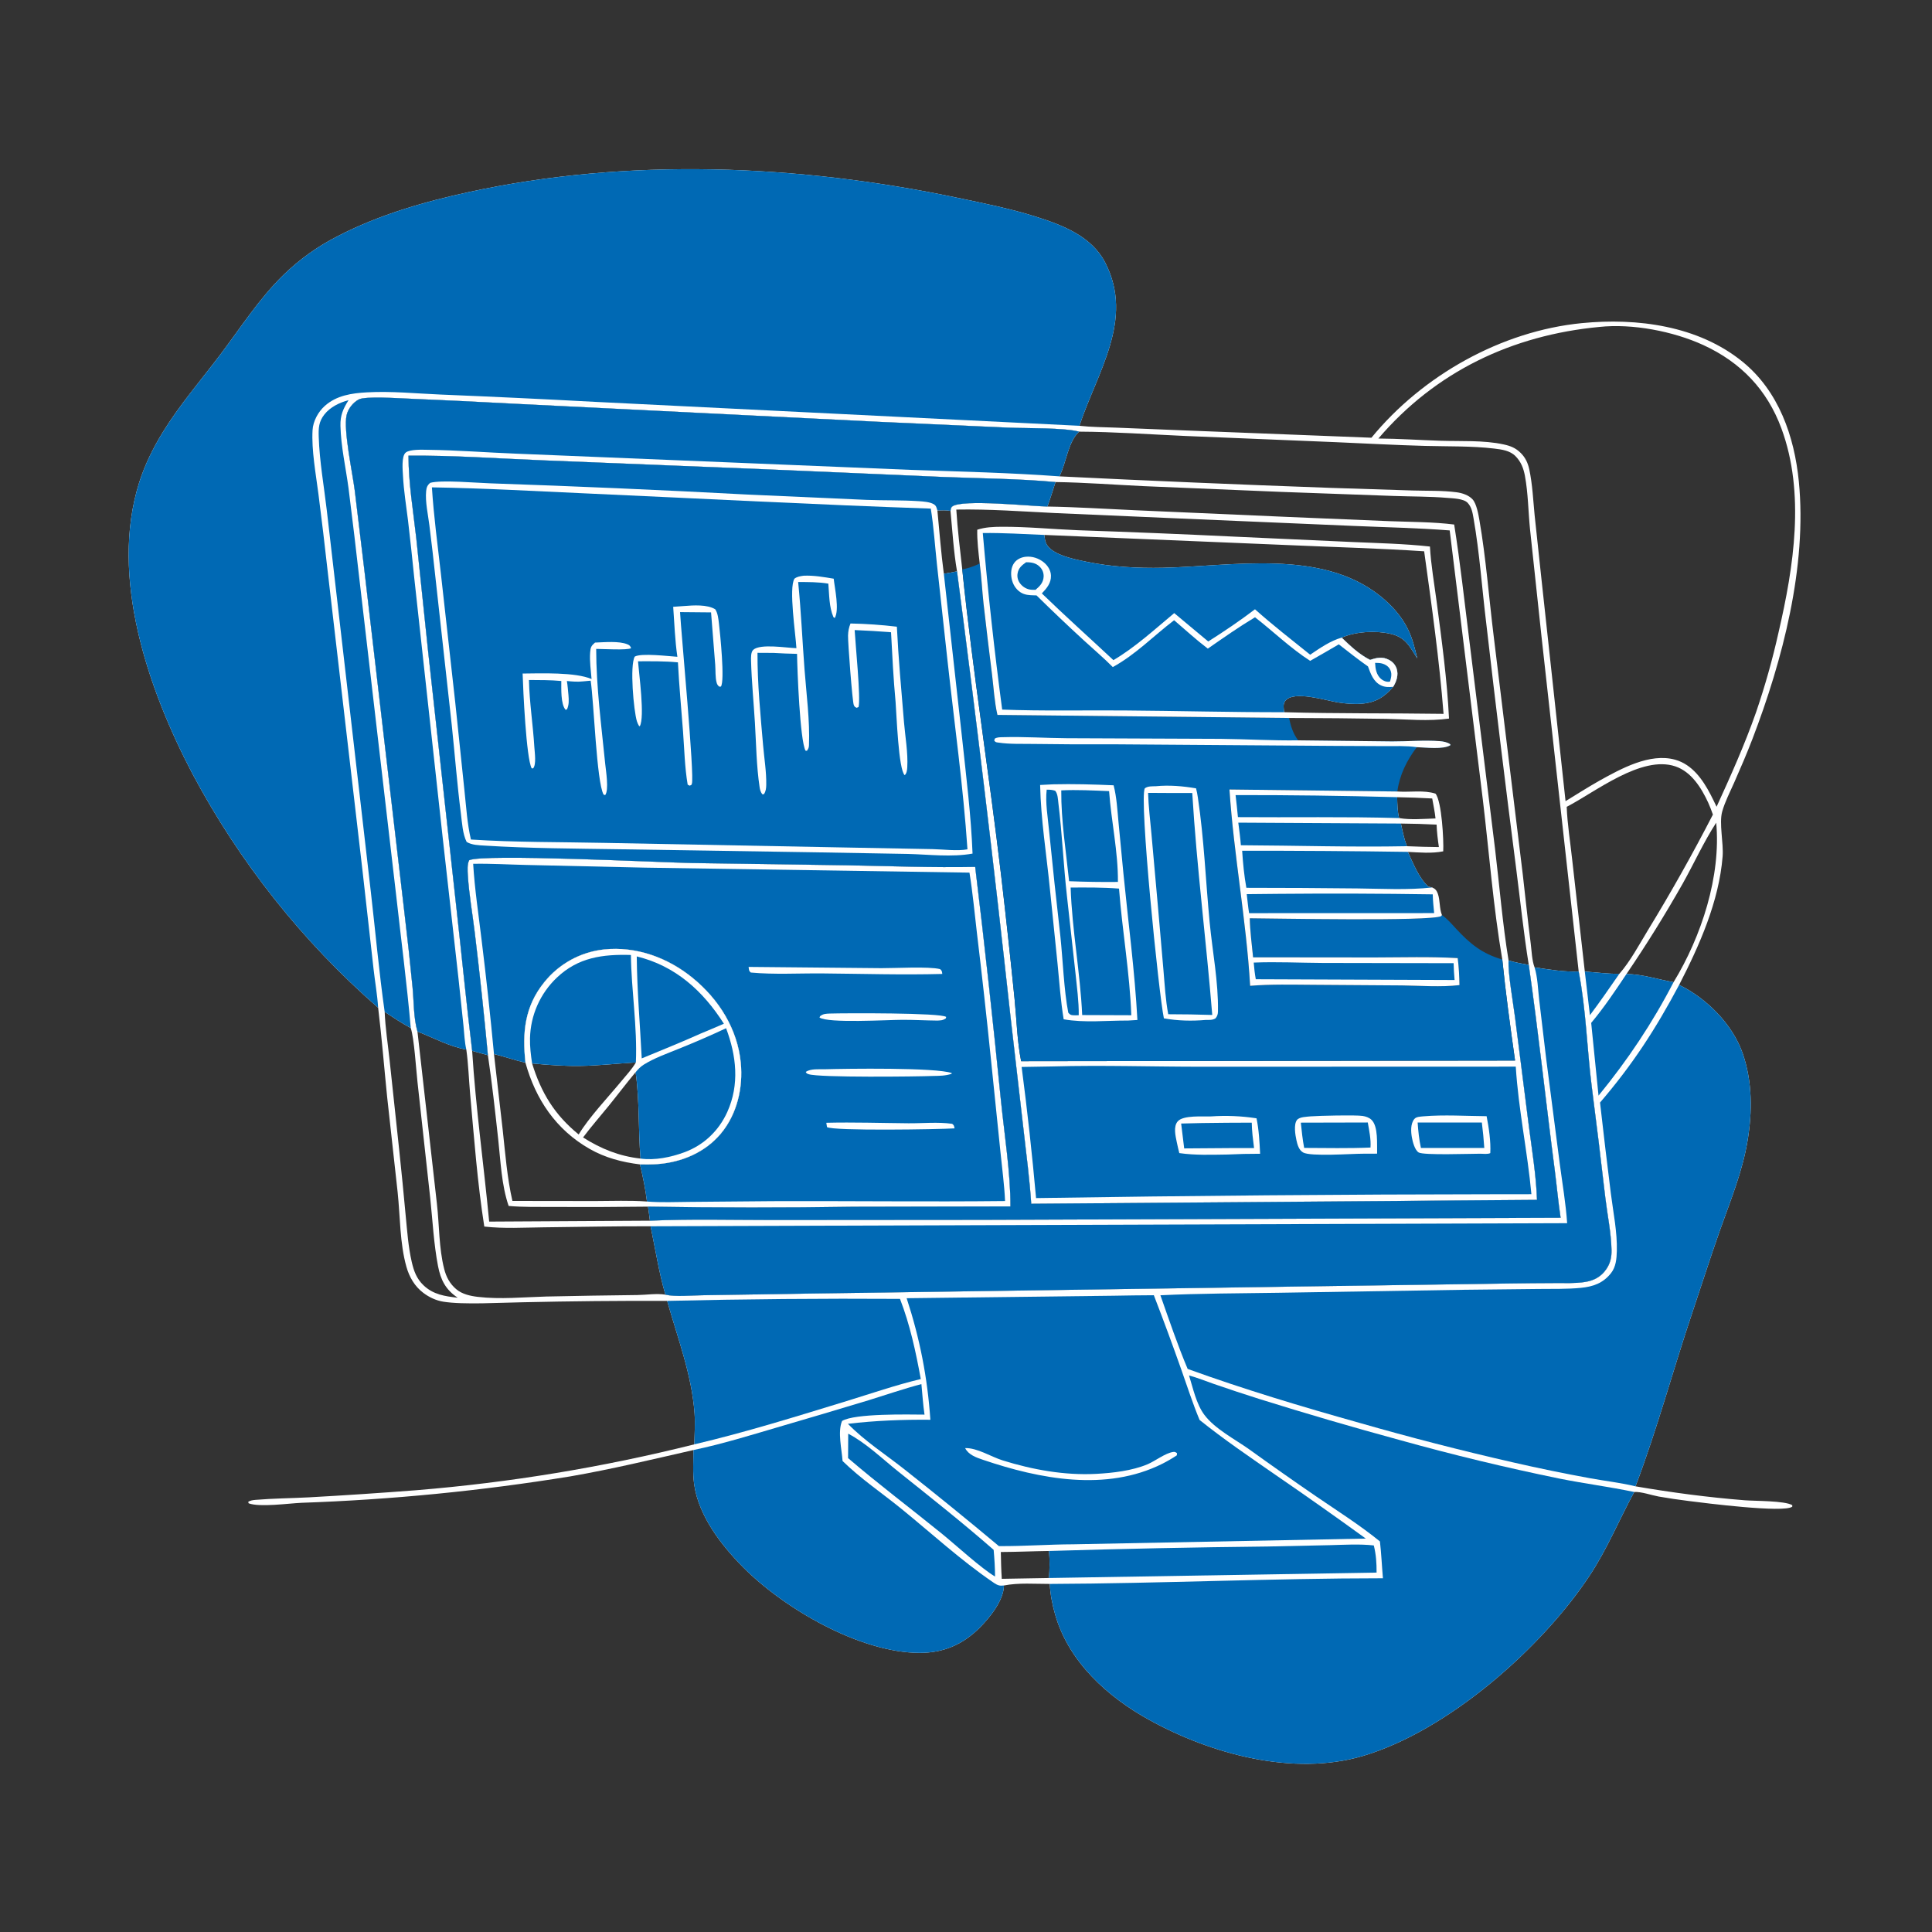 <?xml version="1.0" encoding="utf-8" ?>
<svg xmlns="http://www.w3.org/2000/svg" xmlns:xlink="http://www.w3.org/1999/xlink" width="1024" height="1024">
	<rect width="100%" height="100%" fill="#333333" stroke="none"/>
	<path fill="white" d="M200.427 534.129Q192.917 527.566 185.714 520.668Q178.51 513.77 171.628 506.552Q164.746 499.333 158.199 491.809Q151.653 484.284 145.455 476.47Q139.258 468.656 133.423 460.567Q127.587 452.479 122.126 444.134Q116.665 435.788 111.589 427.203Q106.513 418.617 101.833 409.81C78.481 365.221 57.948 305.789 73.79 255.697C76.76 246.309 81.173 237.395 86.325 229.024C95.199 214.606 106.494 201.529 116.703 188.034C127.566 173.673 137.206 158.482 150.149 145.809Q153.33 142.704 156.737 139.849Q160.144 136.995 163.758 134.407Q167.372 131.819 171.172 129.512Q174.971 127.206 178.935 125.194C200.798 113.859 224.75 106.949 248.72 101.742C332.941 83.448 423.117 87.141 507.121 104.758C521.184 107.707 535.438 110.541 549.146 114.875C563.277 119.344 578.675 125.281 585.846 139.302C601.297 169.512 581.475 197.353 572.112 225.679C578.482 226.4 585.051 226.389 591.459 226.656L625.538 228.036L726.886 232.005C753.973 198.954 795.81 175.446 838.38 171.266C867.731 168.383 900.131 172.607 923.661 191.785C942.777 207.365 951.056 231.284 953.415 255.133C957.869 300.166 944.792 350.031 928.808 391.723C925.818 399.523 922.528 407.124 919.158 414.764C916.96 419.747 914.294 424.863 912.81 430.108C911.056 436.305 913.595 446.853 913.021 453.975C911.104 477.763 900.788 501.02 889.971 522.016C904.552 529.088 918.327 542.898 923.675 558.36C928.82 573.233 928.793 589.224 926.252 604.592C923.509 621.187 917.077 636.597 911.512 652.363C906.416 666.8 901.772 681.423 896.888 695.935C886.593 726.531 878.333 757.572 866.856 787.789C886.116 791.09 905.245 793.62 924.728 795.174C930.218 795.612 945.875 795.359 949.946 797.77L949.945 798.563C945.489 802.013 903.203 796.591 895.339 795.596Q887.211 794.601 879.144 793.198C875.525 792.544 869.711 790.513 866.175 790.782C858.224 805.479 851.876 820.917 842.647 834.926C817.175 873.586 767.33 917.44 722.278 930.718C685.473 941.565 642.086 929.766 609.219 911.647C587.018 899.408 566.359 880.778 559.228 855.659C557.768 850.518 556.626 844.861 556.41 839.514C548.459 839.529 539.893 838.801 532.098 840.342C532.051 848.158 524.582 857.419 519.249 862.731C510.31 871.636 500.071 876.074 487.46 876.056C455.768 876.011 415.532 852.586 393.687 830.497C382.218 818.9 370.257 803.4 367.927 786.747C367.098 780.826 367.503 774.532 367.537 768.551C345.799 773.485 324.167 778.741 302.186 782.531Q266.836 788.277 231.194 791.777Q195.551 795.277 159.759 796.517C152.973 796.812 137.758 798.986 131.811 796.797L131.537 796.045C132.668 795.241 134.145 795.07 135.5 794.956C144.821 794.175 154.297 794.112 163.65 793.628Q192.145 792.051 220.598 789.85Q239.234 788.327 257.793 786.042Q276.351 783.758 294.801 780.715Q313.25 777.672 331.559 773.876Q349.869 770.08 368.007 765.538C368.092 760.076 368.512 754.699 368.132 749.23C366.701 728.648 359.141 709.194 353.607 689.494Q315.243 689.36 276.889 690.231C265.294 690.397 245.612 691.635 234.974 689.924C231.135 689.307 227.494 687.6 224.394 685.266C219.797 681.805 216.95 676.893 215.405 671.419C211.89 658.965 212.123 644.827 210.765 631.958L205.198 581.449C203.595 565.68 202.345 549.863 200.427 534.129ZM836.735 514.909L817.016 337.247L810.931 280.384C809.999 271.032 809.954 261.392 808.233 252.156C807.489 248.158 806.117 244.65 803.197 241.724C800.271 238.792 795.974 238.23 792 237.753C780.059 236.32 767.362 236.672 755.325 236.34C739.743 235.91 724.118 235.062 708.541 234.384L628.028 231.062C609.37 230.232 590.628 228.878 571.951 228.778C564.036 226.645 544.187 227.038 534.627 226.667L466.021 223.577L272.207 213.965Q243.998 212.448 215.773 211.248C211.107 211.083 193.567 209.897 190.151 211.71C187.109 213.324 184.433 216.689 183.694 220.06C181.942 228.053 186.827 250.595 188.018 259.975L193.094 302.033L214.343 483.717Q216.724 503.514 218.656 523.36C219.369 530.755 219.158 539.621 221.264 546.734L231.568 637.979C232.877 649.383 232.584 661.362 235.414 672.526C236.506 676.83 238.403 680.428 241.857 683.334C244.951 685.937 249.236 686.886 253.172 687.357C265.025 688.775 277.527 687.519 289.455 687.187Q313.631 686.663 337.811 686.395C342.484 686.335 348.108 685.433 352.672 686.195C358 687.468 366.654 686.56 372.242 686.512L427.752 685.638L702 681.68L800.203 680.271Q812.162 680.094 824.123 680.053C829.351 680.019 834.907 680.306 840.077 679.481C844.871 678.716 848.623 676.707 851.398 672.643C853.553 669.487 854.231 666.282 854.146 662.514C853.938 653.284 851.978 644.078 850.873 634.916Q847.457 605.288 843.637 575.709C841.12 555.615 840.623 534.747 836.735 514.909ZM847.611 173.29C801.499 177.664 760.928 196.9 730.566 232.427C741.566 232.491 752.527 233.265 763.517 233.616C774.356 233.963 786.38 233.243 796.955 235.549C800.607 236.345 803.342 237.413 806.033 240.1C808.498 242.56 809.813 245.367 810.537 248.739C812.237 256.664 812.605 265.046 813.386 273.103L816.848 305.501L829.774 424.628C835.711 420.981 841.617 417.254 847.673 413.807C859.024 407.52 874.462 398.881 887.935 402.687C896.924 405.226 902.477 413.195 906.589 421.028Q908.262 424.281 909.819 427.59C917.367 411.125 924.747 394.614 930.752 377.509Q937.891 356.615 942.695 335.064C950.723 300.375 956.852 261.419 944.19 227.078C936.634 206.585 922.644 192.003 902.831 182.904C886.839 175.56 865.178 171.405 847.611 173.29ZM839.982 514.929C845.997 515.375 852.268 516.212 858.283 516.14C864.135 509.474 868.811 500.634 873.415 493.052Q891.765 463.024 907.877 431.739C907.109 429.605 906.33 427.473 905.378 425.412C901.8 417.662 896.486 409.059 887.962 406.192C870.006 400.152 845.684 419.713 830.385 427.633C830.733 436.874 832.307 446.411 833.289 455.637L839.982 514.929ZM530.457 822.596C530.531 827.346 530.65 832.067 530.965 836.809L555.947 836.374C556.344 831.539 556.454 826.88 555.953 822.049C547.449 822.167 538.967 822.559 530.457 822.596ZM862.08 516.227C870.853 516.41 878.542 519.081 887.033 520.558C901.796 496.4 912.256 464.276 909.626 436.048C902.957 446.306 897.817 457.753 891.813 468.425Q877.922 492.933 862.08 516.227ZM203.886 536.325C204.234 544.763 205.557 553.241 206.465 561.64L211.581 609.453Q213.424 626.868 215.021 644.308C215.828 652.479 216.385 660.852 218.235 668.861C219.346 673.671 220.783 677.695 224.455 681.213C229.635 686.176 235.81 687.052 242.599 687.823C236.154 683.51 233.571 678.387 232.148 670.989C229.907 659.336 229.296 647.002 228.05 635.196L221.285 573.566C220.536 566.848 219.524 550.23 217.71 544.873C212.935 542.3 208.432 539.276 203.886 536.325Z"/>
	<path fill="#0069B4" d="M200.427 534.129Q192.917 527.566 185.714 520.668Q178.51 513.77 171.628 506.552Q164.746 499.333 158.199 491.809Q151.653 484.284 145.455 476.47Q139.258 468.656 133.423 460.567Q127.587 452.479 122.126 444.134Q116.665 435.788 111.589 427.203Q106.513 418.617 101.833 409.81C78.481 365.221 57.948 305.789 73.79 255.697C76.76 246.309 81.173 237.395 86.325 229.024C95.199 214.606 106.494 201.529 116.703 188.034C127.566 173.673 137.206 158.482 150.149 145.809Q153.33 142.704 156.737 139.849Q160.144 136.995 163.758 134.407Q167.372 131.819 171.172 129.512Q174.971 127.206 178.935 125.194C200.798 113.859 224.75 106.949 248.72 101.742C332.941 83.448 423.117 87.141 507.121 104.758C521.184 107.707 535.438 110.541 549.146 114.875C563.277 119.344 578.675 125.281 585.846 139.302C601.297 169.512 581.475 197.353 572.112 225.679L315.352 212.991Q274.565 210.797 233.753 209.132C220.69 208.595 207.504 207.221 194.435 207.953C186.394 208.403 178.428 209.566 172.166 215.129C168.635 218.267 165.934 223.23 165.661 227.997C165.054 238.576 167.431 251.331 168.784 261.888Q171.386 282.174 173.643 302.501L192.183 461.884L197.976 513.45C198.732 520.284 200.003 527.288 200.427 534.129Z"/>
	<path fill="#0069B4" d="M630.209 729.013C634.593 730.197 638.958 731.996 643.259 733.476Q655.271 737.632 667.389 741.465Q704.605 753.115 742.236 763.345Q783.937 774.956 826.343 783.645C839.564 786.317 853.002 788.018 866.175 790.782C858.224 805.479 851.876 820.917 842.647 834.926C817.175 873.586 767.33 917.44 722.278 930.718C685.473 941.565 642.086 929.766 609.219 911.647C587.018 899.408 566.359 880.778 559.228 855.659C557.768 850.518 556.626 844.861 556.41 839.514C615.274 839.272 674.114 836.533 732.985 836.51C732.414 829.995 732.139 823.504 731.396 816.994C720.729 808.317 709.019 800.919 697.674 793.172Q679.648 780.818 661.915 768.047C654.383 762.728 643.897 757.318 638.345 749.908C634.06 744.191 632.317 735.744 630.209 729.013Z"/>
	<path fill="#0069B4" d="M889.971 522.016C904.552 529.088 918.327 542.898 923.675 558.36C928.82 573.233 928.793 589.224 926.252 604.592C923.509 621.187 917.077 636.597 911.512 652.363C906.416 666.8 901.772 681.423 896.888 695.935C886.593 726.531 878.333 757.572 866.856 787.789C859.111 785.891 850.886 784.981 843.021 783.541Q822.243 779.754 801.658 775.031Q760.777 765.693 720.471 754.123C689.782 745.503 659.452 736.408 629.478 725.556C624.097 712.776 619.648 699.59 615.036 686.518C635.87 685.508 656.796 685.529 677.648 685.196L776.027 683.608L815.502 683.18C822.919 683.088 830.456 683.31 837.842 682.59C844.38 681.953 849.598 680.146 853.821 674.852C856.483 671.516 856.843 667.221 856.953 663.085C857.222 652.98 855.047 642.561 853.781 632.547Q850.766 608.475 848.047 584.369C865.306 564.279 877.496 545.465 889.971 522.016Z"/>
	<path fill="#0069B4" d="M367.537 768.551C382.625 765.386 397.204 760.883 411.981 756.533Q436.204 749.476 460.352 742.167C469.679 739.293 478.922 736.085 488.363 733.604C488.878 738.976 489.231 744.442 490.014 749.778C481.676 749.726 452.983 749.055 446.302 753.147C443.883 758.935 446.157 768.16 446.578 774.361C456.179 783.76 467.577 791.412 477.99 799.892C493.798 812.765 509.226 826.931 526.051 838.443C527.436 839.391 528.829 840.41 530.57 840.427C531.181 840.433 531.431 840.394 532.098 840.342C532.051 848.158 524.582 857.419 519.249 862.731C510.31 871.636 500.071 876.074 487.46 876.056C455.768 876.011 415.532 852.586 393.687 830.497C382.218 818.9 370.257 803.4 367.927 786.747C367.098 780.826 367.503 774.532 367.537 768.551Z"/>
	<path fill="#0069B4" d="M353.607 689.494Q415.304 688.047 477.016 688.434C482.352 702.226 485.37 716.409 488.042 730.916C474.705 734.115 461.797 738.586 448.696 742.603C422.054 750.774 395.136 759.147 368.007 765.538C368.092 760.076 368.512 754.699 368.132 749.23C366.701 728.648 359.141 709.194 353.607 689.494Z"/>
	<path fill="white" d="M221.264 546.734C219.158 539.621 219.369 530.755 218.656 523.36Q216.724 503.514 214.343 483.717L193.094 302.033L188.018 259.975C186.827 250.595 181.942 228.053 183.694 220.06C184.433 216.689 187.109 213.324 190.151 211.71C193.567 209.897 211.107 211.083 215.773 211.248Q243.998 212.448 272.207 213.965L466.021 223.577L534.627 226.667C544.187 227.038 564.036 226.645 571.951 228.778C565.959 234.292 565.2 245.385 561.503 252.481Q633.141 256.009 704.82 258.566L748.775 259.969C756.42 260.201 764.411 259.916 771.982 260.905C774.938 261.291 778.496 262.424 780.54 264.722C782.607 267.047 783.602 272.688 784.132 275.749C787.603 295.781 789.181 316.933 791.691 337.201L807.112 463.559C808.534 475.697 809.728 487.862 811.303 499.981C811.812 503.904 811.936 509.069 813.359 512.738C821.1 513.849 828.888 515.222 836.735 514.909C840.623 534.747 841.12 555.615 843.637 575.709Q847.457 605.288 850.873 634.916C851.978 644.078 853.938 653.284 854.146 662.514C854.231 666.282 853.553 669.487 851.398 672.643C848.623 676.707 844.871 678.716 840.077 679.481C834.907 680.306 829.351 680.019 824.123 680.053Q812.162 680.094 800.203 680.271L702 681.68L427.752 685.638L372.242 686.512C366.654 686.56 358 687.468 352.672 686.195C349.228 674.348 347.342 662.017 344.817 649.951C326.004 649.895 307.091 650.302 288.27 650.504C277.76 650.617 267.154 651.284 256.688 650.102C253.038 626.954 251.292 603.252 249.188 579.91C248.483 572.093 248.257 564.064 247.16 556.307C238.13 554.676 229.768 550.058 221.264 546.734ZM827.162 645.431C825.897 637.092 825.152 628.61 824.062 620.236C819.343 583.998 815.457 547.58 810.282 511.416C807.552 494.521 805.774 477.246 803.587 460.26Q795.225 395.425 787.756 330.479C785.485 312.005 784.234 293.104 781.022 274.798C780.498 271.811 780.049 268.818 777.889 266.521C775.755 264.252 770.122 264.137 767.073 263.884C757.698 263.103 748.118 263.203 738.712 262.868L678.809 260.702L606.101 257.661C590.587 256.923 574.968 255.726 559.445 255.494C539.732 253.675 519.73 253.589 499.946 252.802L404.86 248.692L287.313 243.965C263.723 243.02 240.116 241.287 216.496 241.508C216.512 256.089 218.989 270.696 220.616 285.159L226.955 345.735L242.037 482.475C244.792 507.298 247.233 532.188 250.25 556.977C252.159 587.17 256.413 617.344 259.274 647.473L344.463 646.99C365.992 646.035 387.62 646.631 409.169 646.631L520.524 646.545L827.162 645.431Z"/>
	<path fill="#0069B4" d="M813.359 512.738C821.1 513.849 828.888 515.222 836.735 514.909C840.623 534.747 841.12 555.615 843.637 575.709Q847.457 605.288 850.873 634.916C851.978 644.078 853.938 653.284 854.146 662.514C854.231 666.282 853.553 669.487 851.398 672.643C848.623 676.707 844.871 678.716 840.077 679.481C834.907 680.306 829.351 680.019 824.123 680.053Q812.162 680.094 800.203 680.271L702 681.68L427.752 685.638L372.242 686.512C366.654 686.56 358 687.468 352.672 686.195C349.228 674.348 347.342 662.017 344.817 649.951L830.618 648.314C829.923 637.887 828.097 627.398 826.733 617.027L819.541 561.433L815.8 529.936C815.159 524.407 814.998 518.033 813.359 512.738Z"/>
	<path fill="#0069B4" d="M221.264 546.734C219.158 539.621 219.369 530.755 218.656 523.36Q216.724 503.514 214.343 483.717L193.094 302.033L188.018 259.975C186.827 250.595 181.942 228.053 183.694 220.06C184.433 216.689 187.109 213.324 190.151 211.71C193.567 209.897 211.107 211.083 215.773 211.248Q243.998 212.448 272.207 213.965L466.021 223.577L534.627 226.667C544.187 227.038 564.036 226.645 571.951 228.778C565.959 234.292 565.2 245.385 561.503 252.481C535.277 250.533 509.122 249.976 482.853 249.043L395.033 245.434L273.406 240.444C257.902 239.847 242.252 238.599 226.759 238.41C223.872 238.375 217.461 238.052 215.107 239.82C212.634 241.676 213.452 249.516 213.594 252.275C213.998 260.104 215.287 267.956 216.242 275.74Q218.035 291.017 219.566 306.323L234.629 443.918L243.019 518.725L245.648 543.598C246.084 547.724 246.219 552.276 247.16 556.307C238.13 554.676 229.768 550.058 221.264 546.734Z"/>
	<path fill="white" d="M216.496 241.508C240.116 241.287 263.723 243.02 287.313 243.965L404.86 248.692L499.946 252.802C519.73 253.589 539.732 253.675 559.445 255.494C558.07 259.843 556.715 264.195 555.157 268.484C570.514 268.731 585.944 269.725 601.293 270.42L682.938 274.001L736.411 276.227C747.744 276.662 759.504 276.607 770.742 278.009C773.981 298.324 776.171 318.789 778.748 339.196L792.414 450.018C794.771 469.624 796.389 489.613 799.569 509.076C803.102 510.128 806.655 510.777 810.282 511.416C815.457 547.58 819.343 583.998 824.062 620.236C825.152 628.61 825.897 637.092 827.162 645.431L520.524 646.545L409.169 646.631C387.62 646.631 365.992 646.035 344.463 646.99Q344.022 643.258 343.451 639.543Q318.114 639.856 292.775 639.72C285.08 639.651 277.251 639.875 269.593 639.17C265.797 628.147 265.334 615.417 264.062 603.866C262.428 589.018 260.795 574.065 258.602 559.293L250.25 556.977C247.233 532.188 244.792 507.298 242.037 482.475L226.955 345.735L220.616 285.159C218.989 270.696 216.512 256.089 216.496 241.508ZM500.251 304.105Q503.761 303.541 507.243 302.821Q522.611 420.041 535.45 537.564L542.59 599.555C544.054 612.303 545.741 625.212 546.577 638.016L814.633 635.948C814.194 622.954 812.001 609.879 810.337 596.992L803.006 539.299C802.089 531.959 799.174 515.838 799.569 509.076C796.389 489.613 794.771 469.624 792.414 450.018L778.748 339.196C776.171 318.789 773.981 298.324 770.742 278.009C759.504 276.607 747.744 276.662 736.411 276.227L682.938 274.001L601.293 270.42C585.944 269.725 570.514 268.731 555.157 268.484C547.006 268.376 509.495 264.381 504.614 268.523C503.923 269.109 503.963 269.947 503.777 270.788C501.48 270.335 499.164 270.499 496.835 270.551C497.921 281.725 498.774 292.978 500.251 304.105ZM258.602 559.293C260.795 574.065 262.428 589.018 264.062 603.866C265.334 615.417 265.797 628.147 269.593 639.17C277.251 639.875 285.08 639.651 292.775 639.72Q318.114 639.856 343.451 639.543Q398.101 640.46 452.751 639.595L535.548 639.432C535.642 622.129 532.257 600.628 530.492 583.13Q524.344 521.23 516.865 459.477C494.18 459.915 471.42 459.044 448.738 458.631L366.621 457.428C349.562 457.092 256.179 452.442 248.703 455.928C247.571 457.914 247.835 461.584 247.97 463.855C248.569 473.922 250.43 484.167 251.629 494.194Q255.562 526.696 258.602 559.293Z"/>
	<path fill="white" d="M503.777 270.788C503.963 269.947 503.923 269.109 504.614 268.523C509.495 264.381 547.006 268.376 555.157 268.484C570.514 268.731 585.944 269.725 601.293 270.42L682.938 274.001L736.411 276.227C747.744 276.662 759.504 276.607 770.742 278.009C773.981 298.324 776.171 318.789 778.748 339.196L792.414 450.018C794.771 469.624 796.389 489.613 799.569 509.076C799.174 515.838 802.089 531.959 803.006 539.299L810.337 596.992C812.001 609.879 814.194 622.954 814.633 635.948L546.577 638.016C545.741 625.212 544.054 612.303 542.59 599.555L535.45 537.564Q522.611 420.041 507.243 302.821C505.433 292.273 504.802 281.438 503.777 270.788ZM803.014 562.109C800.496 544.333 798.037 526.425 796.246 508.562C791.453 480.653 789.297 452.019 785.94 423.891L768.369 281.136C751.513 279.815 734.545 279.493 717.655 278.755L622.048 274.668L558.844 271.917C541.531 271.062 524.201 269.768 506.858 270.086C507.528 280.713 508.819 291.282 510.022 301.859C515.604 356.194 524.317 410.196 530.673 464.45Q534.461 496.922 537.742 529.449C538.834 540.268 539.091 551.815 541.219 562.454L803.014 562.109Z"/>
	<path fill="#0069B4" d="M517.96 280.769C522.141 279.39 526.519 279.221 530.893 279.2C544.289 279.134 557.826 280.48 571.23 281.027Q612.669 282.425 654.084 284.423L716.464 287.263C730.265 287.881 744.159 288.164 757.892 289.67C758.437 299.441 760.185 309.28 761.463 318.995C764.158 339.491 767.002 360.208 768.008 380.858C757.223 382.379 745.636 381.231 734.751 381.011Q708.987 380.596 683.221 380.542C684.148 384.839 685.324 388.855 688.086 392.392L737.892 392.972C746.187 393.002 754.804 392.197 763.052 392.822C765.01 392.97 767.018 393.338 768.665 394.465L768.764 394.952C764.92 397.382 755.603 396.147 750.935 396.014C745.635 402.992 741.794 410.768 740.615 419.51L741.153 419.547C747.516 419.943 754.752 418.664 760.85 420.649C764.182 424.696 765.265 445.673 764.938 451.224C758.722 452.435 752.463 451.837 746.185 451.512C749.047 457.605 751.985 465.345 757.039 469.926L759.121 470.371C760.765 471.121 761.459 471.975 762.062 473.634C763.386 477.279 762.81 481.475 764.265 485.009C767.07 486.925 769.434 489.74 771.738 492.226C779.178 500.257 785.598 505.498 796.246 508.562C798.037 526.425 800.496 544.333 803.014 562.109L541.219 562.454C539.091 551.815 538.834 540.268 537.742 529.449Q534.461 496.922 530.673 464.45C524.317 410.196 515.604 356.194 510.022 301.859C513.149 301.158 516.413 300.117 519.272 298.667C518.601 292.785 517.841 286.69 517.96 280.769ZM528.661 378.921L683.221 380.542Q708.987 380.596 734.751 381.011C745.636 381.231 757.223 382.379 768.008 380.858C767.002 360.208 764.158 339.491 761.463 318.995C760.185 309.28 758.437 299.441 757.892 289.67C744.159 288.164 730.265 287.881 716.464 287.263L654.084 284.423Q612.669 282.426 571.23 281.027C557.826 280.48 544.289 279.134 530.893 279.2C526.519 279.221 522.141 279.39 517.96 280.769C517.841 286.69 518.601 292.785 519.272 298.667C520.187 305.702 520.535 312.773 521.285 319.824Q523.43 338.723 525.807 357.593C526.676 364.636 527.062 372.018 528.661 378.921ZM651.64 418.45C653.94 453.203 660.566 487.699 662.601 522.502C673.742 521.583 685.004 521.916 696.173 521.97L742.975 522.294C752.948 522.415 763.641 523.298 773.549 522.122C773.471 517.322 773.224 512.585 772.615 507.819C758.014 506.984 743.22 507.431 728.597 507.466L664.165 507.402C663.472 500.541 662.554 493.603 662.395 486.709C674.593 486.77 758.279 488.422 763.84 485.577L764.265 485.009C762.81 481.475 763.386 477.279 762.062 473.634C761.459 471.975 760.765 471.121 759.121 470.371L757.039 469.926C751.985 465.345 749.047 457.605 746.185 451.512C752.463 451.837 758.722 452.435 764.938 451.224C765.265 445.673 764.182 424.696 760.85 420.649C754.752 418.664 747.516 419.943 741.153 419.547L740.615 419.51L651.64 418.45Z"/>
	<path fill="white" d="M517.96 280.769C522.141 279.39 526.519 279.221 530.893 279.2C544.289 279.134 557.826 280.48 571.23 281.027Q612.669 282.425 654.084 284.423L716.464 287.263C730.265 287.881 744.159 288.164 757.892 289.67C758.437 299.441 760.185 309.28 761.463 318.995C764.158 339.491 767.002 360.208 768.008 380.858C757.223 382.379 745.636 381.231 734.751 381.011Q708.987 380.596 683.221 380.542L528.661 378.921C527.062 372.018 526.676 364.636 525.807 357.593Q523.43 338.723 521.285 319.824C520.535 312.773 520.187 305.702 519.272 298.667C518.601 292.785 517.841 286.69 517.96 280.769ZM751.178 348.976C747.087 342.601 745.043 337.768 736.926 335.925C728.979 334.12 718.611 334.693 711.116 337.954C715.84 342.504 720.281 346.751 726.181 349.773C729.75 348.59 732.635 347.903 736.149 349.72C738.129 350.744 739.682 352.46 740.309 354.618C741.219 357.752 740.242 360.928 738.641 363.638C738.561 363.773 738.479 363.906 738.397 364.04C733.797 369.471 728.961 372.405 721.707 372.98C717.529 373.312 713.281 372.951 709.15 372.307C702.895 371.332 685.785 365.807 681.276 371.414C679.863 373.171 680.382 375.445 680.64 377.488C708.783 378.29 736.962 377.943 765.114 378.358C762.871 349.581 758.802 320.785 754.833 292.197C730.89 290.603 706.891 289.985 682.923 288.916L553.488 283.521C553.924 287.016 554.264 288.92 557.131 291.212C561.754 294.908 570.284 296.607 575.973 297.772C589.169 300.473 602.911 301.225 616.357 300.938C653.3 300.149 700.232 290.815 731.558 315.913C737.571 320.73 742.791 326.492 746.214 333.444C748.656 338.403 749.906 343.633 751.178 348.976Z"/>
	<path fill="#0069B4" d="M520.899 282.514C531.741 282.387 542.653 283.071 553.488 283.521C553.924 287.016 554.264 288.92 557.131 291.212C561.754 294.908 570.284 296.607 575.973 297.772C589.169 300.473 602.911 301.225 616.357 300.938C653.3 300.149 700.232 290.815 731.558 315.913C737.571 320.73 742.791 326.492 746.214 333.444C748.656 338.403 749.906 343.633 751.178 348.976C747.087 342.601 745.043 337.768 736.926 335.925C728.979 334.12 718.611 334.693 711.116 337.954C715.84 342.504 720.281 346.751 726.181 349.773C729.75 348.59 732.635 347.903 736.149 349.72C738.129 350.744 739.682 352.46 740.309 354.618C741.219 357.752 740.242 360.928 738.641 363.638C738.561 363.773 738.479 363.906 738.397 364.04C733.797 369.471 728.961 372.405 721.707 372.98C717.529 373.312 713.281 372.951 709.15 372.307C702.895 371.332 685.785 365.807 681.276 371.414C679.863 373.171 680.382 375.445 680.64 377.488C652.338 377.528 624.048 376.759 595.75 376.554C574.237 376.397 552.673 376.917 531.174 376.098Q524.965 329.424 520.899 282.514Z"/>
	<path fill="white" d="M549.375 315.571C549.202 315.568 549.029 315.567 548.857 315.562L547.993 315.534C545.475 315.462 543.099 315.359 540.915 313.947C538.322 312.271 536.718 309.539 536.164 306.54C535.649 303.755 535.887 300.525 537.662 298.207C539.079 296.356 541.316 295.357 543.595 295.098C547.055 294.703 550.711 295.932 553.359 298.163C555.418 299.898 556.912 302.278 557.027 305.019C557.194 309.013 554.78 311.831 552.2 314.527C564.587 326.541 577.523 338.099 590.134 349.89C601.701 343.075 612.071 333.534 622.359 324.959L640.398 339.998C648.908 334.588 657.14 329.044 665.166 322.934C674.578 331.336 684.589 339.105 694.42 347.006C699.49 343.563 705.182 339.609 711.116 337.954C715.84 342.504 720.281 346.751 726.181 349.773C729.75 348.59 732.635 347.903 736.149 349.72C738.129 350.744 739.682 352.46 740.309 354.618C741.219 357.752 740.242 360.928 738.641 363.638C738.561 363.773 738.479 363.906 738.397 364.04C736.048 364.193 734.067 364.297 731.893 363.239C727.932 361.312 726.465 357.085 725.061 353.228C719.778 349.518 714.685 345.484 709.593 341.517Q702.046 345.955 694.423 350.262C683.972 343.564 674.977 334.764 665.184 327.165C656.607 332.311 648.381 338.082 640.172 343.787C633.998 339.108 628.198 333.769 622.307 328.731C611.367 337.069 601.998 346.86 589.81 353.565C584.948 348.652 579.56 344.123 574.472 339.431Q561.712 327.724 549.375 315.571Z"/>
	<path fill="#0069B4" d="M543.854 298.008C546.628 297.977 549.145 298.396 551.166 300.47Q551.416 300.723 551.639 301Q551.861 301.277 552.054 301.576Q552.247 301.875 552.408 302.192Q552.569 302.509 552.697 302.84Q552.825 303.172 552.917 303.516Q553.01 303.859 553.067 304.21Q553.124 304.561 553.144 304.916Q553.164 305.271 553.148 305.626C553 308.787 551.131 310.701 548.841 312.63Q547.796 312.641 546.752 312.585C544.39 312.438 542.27 311.242 540.796 309.392C539.568 307.853 539.017 305.993 539.32 304.035C539.775 301.096 541.543 299.636 543.854 298.008Z"/>
	<path fill="#0069B4" d="M728.831 351.33C730.01 351.332 731.337 351.367 732.483 351.658C734.065 352.059 735.716 353.056 736.567 354.473C737.932 356.742 737.431 358.795 736.77 361.206C736.604 361.246 736.441 361.305 736.272 361.327C734.754 361.524 733.06 360.814 731.936 359.815C729.483 357.635 728.966 354.426 728.831 351.33Z"/>
	<path fill="white" d="M651.64 418.45L740.615 419.51L741.153 419.547C747.516 419.943 754.752 418.664 760.85 420.649C764.182 424.696 765.265 445.673 764.938 451.224C758.722 452.435 752.463 451.837 746.185 451.512C749.047 457.605 751.985 465.345 757.039 469.926L759.121 470.371C760.765 471.121 761.459 471.975 762.062 473.634C763.386 477.279 762.81 481.475 764.265 485.009L763.84 485.577C758.279 488.422 674.593 486.77 662.395 486.709C662.554 493.603 663.472 500.541 664.165 507.402L728.597 507.466C743.22 507.431 758.014 506.984 772.615 507.819C773.224 512.585 773.471 517.322 773.549 522.122C763.641 523.298 752.948 522.415 742.975 522.294L696.173 521.97C685.004 521.916 673.742 521.583 662.601 522.502C660.566 487.699 653.94 453.203 651.64 418.45ZM745.673 448.508Q754.154 448.887 762.642 448.961C762.062 444.982 761.561 441.088 761.434 437.066Q751.982 436.58 742.518 436.497C743.356 440.58 744.22 444.591 745.673 448.508ZM741.556 433.6C747.566 434.646 754.735 433.998 760.857 433.798C760.48 430.25 759.739 426.718 759.101 423.208Q749.818 422.69 740.522 422.523C740.611 426.186 740.672 430.023 741.556 433.6Z"/>
	<path fill="#0069B4" d="M658.364 450.909Q702.277 450.865 746.185 451.512C749.047 457.605 751.985 465.345 757.039 469.926L759.121 470.371C746.045 471.837 732.608 471.022 719.472 470.888Q690.035 470.564 660.597 470.558C659.417 464.139 658.797 457.42 658.364 450.909Z"/>
	<path fill="#0069B4" d="M656.318 436.021L742.518 436.497C743.356 440.58 744.22 444.591 745.673 448.508C716.39 449.082 686.972 448.134 657.68 447.999C657.414 444.002 656.803 439.998 656.318 436.021Z"/>
	<path fill="#0069B4" d="M677.605 473.753Q718.496 473.388 759.384 474.023C759.442 477.345 759.821 480.654 760.132 483.96L743.5 483.988L662.047 483.999C661.501 480.669 661.193 477.273 660.794 473.92L677.605 473.753Z"/>
	<path fill="#0069B4" d="M654.877 421.413Q697.707 421.354 740.522 422.523C740.611 426.186 740.672 430.023 741.556 433.6C713.152 432.775 684.555 433.325 656.127 433.095Q655.574 427.246 654.877 421.413Z"/>
	<path fill="#0069B4" d="M664.493 510.19C676.635 509.689 688.85 510.317 701 510.383L770.444 510.509C770.496 513.501 770.712 516.45 770.963 519.429L665.593 519.02C665.057 516.07 664.732 513.177 664.493 510.19Z"/>
	<path fill="white" d="M750.935 396.014C745.319 395.193 739.355 395.484 733.686 395.463L707.68 395.34L591.589 394.504Q569.596 394.622 547.605 394.303C541.644 394.189 535.187 394.495 529.313 393.606C528.105 393.423 527.706 393.528 526.974 392.533L527.258 391.483C528.522 390.698 530.087 390.768 531.536 390.726C542.683 390.398 554.138 391.189 565.323 391.267L647.003 391.605C660.69 391.746 674.402 392.588 688.086 392.392L737.892 392.972C746.187 393.002 754.804 392.197 763.052 392.822C765.01 392.97 767.018 393.338 768.665 394.465L768.764 394.952C764.92 397.382 755.603 396.147 750.935 396.014Z"/>
	<path fill="white" d="M558.187 415.706C568.716 415.443 579.709 415.759 590.236 416.224C591.889 422.596 592.225 429.469 592.849 436.005L595.443 463.039C597.991 488.805 601.453 514.76 602.85 540.607L597.927 540.914C586.739 540.85 574.781 542.212 563.766 540.24C562.154 530.504 561.481 520.537 560.513 510.715L556.467 471.125C554.664 452.837 551.666 434.433 551.287 416.054L558.187 415.706Z"/>
	<path fill="#0069B4" d="M567.458 470.418C575.982 470.363 584.601 470.31 593.102 470.975C594.813 493.3 598.801 515.752 599.616 538.097L573.585 538.003C572.544 515.452 568.212 492.957 567.458 470.418Z"/>
	<path fill="#0069B4" d="M562.49 418.918C570.842 418.495 579.479 418.981 587.847 419.309C588.978 435.268 592.659 451.468 592.522 467.443Q579.579 467.582 566.647 467.054C565.004 451.205 562.374 434.847 562.49 418.918Z"/>
	<path fill="#0069B4" d="M554.771 418.539C556.407 418.547 557.707 418.598 559.266 419.118C560.69 420.762 560.719 423.681 560.982 425.823C562.981 442.093 563.66 458.547 565.494 474.862L570.03 515.846C570.765 523.155 571.845 530.733 571.755 538.083C570.761 538.114 569.728 538.183 568.736 538.106C567.441 538.005 567.042 537.699 566.214 536.745C563.9 524.932 563.332 508.59 562.008 496.138Q558.818 468.158 556.015 440.136C555.393 433.301 553.963 425.347 554.771 418.539Z"/>
	<path fill="white" d="M612.654 416.714C619.71 416.022 626.976 416.654 633.932 417.84Q634.544 420.243 634.893 422.697C638.18 444.56 639.034 466.884 641.144 488.884C642.627 504.344 645.815 520.509 645.549 536.022C645.522 537.569 645.246 538.424 644.312 539.695C642.664 540.761 640.917 540.574 639.019 540.592C631.701 541.226 624.119 541.058 616.887 539.742C614.218 527.379 603.629 422.827 606.793 417.816C608.429 416.585 610.684 416.799 612.654 416.714Z"/>
	<path fill="#0069B4" d="M608.513 420.235C616.314 420.341 624.12 420.29 631.922 420.297C634.288 459.539 639.344 498.747 642.522 537.955Q630.858 537.566 619.187 537.564C617.748 529.888 617.316 521.907 616.648 514.132L613.774 480.988L610.304 442.171C609.651 434.897 608.723 427.532 608.513 420.235Z"/>
	<path fill="#0069B4" d="M557.854 565.237C584.272 564.503 610.897 565.405 637.34 565.392L803.39 565.341C804.785 587.965 809.607 610.37 811.676 632.953L794.25 632.969Q671.686 633.085 549.136 635.011Q546.019 600.18 541.49 565.505L557.854 565.237Z"/>
	<path fill="white" d="M641.883 591.72Q647.917 591.303 653.961 591.556Q660.005 591.809 665.983 592.729C667.263 598.969 667.566 605.177 667.886 611.517Q659.22 611.499 650.565 611.924C642.036 612.038 633.523 612.386 625.056 611.161Q624.31 608.234 623.699 605.277C623.057 602.054 621.812 597.155 624.195 594.368C627.123 590.943 637.677 591.893 641.883 591.72Z"/>
	<path fill="#0069B4" d="M637.152 595.234Q650.301 595.046 663.452 595.028C663.506 599.554 664.122 604.01 664.682 608.494L654.522 608.493L627.648 608.686L626.036 595.499L637.152 595.234Z"/>
	<path fill="white" d="M694.696 591.692C698.957 591.347 718.558 590.892 722.243 591.473C723.918 591.736 725.585 592.299 726.853 593.466C730.632 596.945 729.742 606.675 729.901 611.461L722.404 611.492C716.498 611.467 694.541 613.135 690.616 610.806C688.415 609.501 687.653 606.686 687.139 604.339C686.524 601.531 685.621 596.04 687.392 593.652C688.68 591.916 692.702 591.92 694.696 591.692Z"/>
	<path fill="#0069B4" d="M689.459 595.027L724.952 594.942C725.705 599.231 726.706 603.865 726.391 608.224C714.697 608.719 702.939 608.463 691.237 608.421C690.382 603.98 689.934 599.519 689.459 595.027Z"/>
	<path fill="white" d="M754.417 591.679C765.355 590.744 776.927 591.527 787.929 591.608C789.114 597.613 790.223 605.05 789.882 611.175C788.568 611.854 786.059 611.501 784.56 611.495C779.523 611.478 754.444 612.417 751.899 610.816C749.832 609.516 748.743 605.126 748.343 602.93C747.795 599.922 747.535 595.668 749.601 593.119C750.656 591.817 752.87 591.851 754.417 591.679Z"/>
	<path fill="#0069B4" d="M751.374 594.947L785.406 594.947C785.964 599.444 786.417 603.914 786.707 608.436L753.122 608.441C752.16 604.06 751.685 599.422 751.374 594.947Z"/>
	<path fill="white" d="M258.602 559.293Q255.562 526.696 251.629 494.194C250.43 484.167 248.569 473.922 247.97 463.855C247.835 461.584 247.571 457.914 248.703 455.928C256.179 452.442 349.562 457.092 366.621 457.428L448.738 458.631C471.42 459.044 494.18 459.915 516.865 459.477Q524.344 521.23 530.492 583.13C532.257 600.628 535.642 622.129 535.548 639.432L452.751 639.595Q398.101 640.46 343.451 639.543Q318.114 639.856 292.775 639.72C285.08 639.651 277.251 639.875 269.593 639.17C265.797 628.147 265.334 615.417 264.062 603.866C262.428 589.018 260.795 574.065 258.602 559.293ZM278.501 563.266C272.921 561.968 267.429 560.018 261.823 558.673L266.456 598.966C267.804 611.378 268.801 624.33 271.586 636.518L315.329 636.575C324.479 636.557 333.784 636.169 342.906 636.829C342.099 630.18 340.758 623.673 339.2 617.166C342.312 617.187 345.442 617.23 348.547 616.996C361.288 616.036 373.701 610.835 382.025 600.896C390.675 590.568 393.92 576.538 392.637 563.311C390.894 545.34 381.025 529.678 367.226 518.386C354.014 507.576 337.293 501.434 320.142 503.222Q318.986 503.346 317.837 503.527Q316.688 503.708 315.55 503.946Q314.412 504.184 313.287 504.478Q312.161 504.772 311.052 505.121Q309.943 505.47 308.852 505.874Q307.762 506.277 306.693 506.734Q305.623 507.191 304.578 507.701Q303.533 508.21 302.514 508.771Q301.495 509.331 300.505 509.942Q299.515 510.552 298.557 511.21Q297.598 511.869 296.674 512.574Q295.749 513.279 294.86 514.029Q293.972 514.779 293.121 515.573Q292.271 516.366 291.461 517.2Q290.65 518.034 289.883 518.907Q289.115 519.781 288.391 520.691C278.021 533.535 276.763 547.432 278.501 563.266Z"/>
	<path fill="#0069B4" d="M250.785 457.836C260.095 457.648 269.446 458.233 278.757 458.44L341.974 459.87L513.837 462.512C515.562 473.058 516.522 483.831 517.783 494.446Q521.754 527.432 525.12 560.486L530.28 610.776C531.128 619.318 532.336 628.01 532.703 636.579C491.654 637.029 450.642 636.492 409.601 636.642L365.796 637.022C358.237 637.063 350.442 637.456 342.906 636.829C342.099 630.18 340.758 623.673 339.2 617.166C329.682 615.973 320.855 613.705 312.461 608.909C294.697 598.76 283.89 582.673 278.501 563.266C272.921 561.968 267.429 560.018 261.823 558.673Q258.973 528.35 255.246 498.122C253.651 484.753 251.592 471.277 250.785 457.836ZM339.2 617.166C342.312 617.187 345.442 617.23 348.547 616.996C361.288 616.036 373.701 610.835 382.025 600.896C390.675 590.568 393.92 576.538 392.637 563.311C390.894 545.34 381.025 529.678 367.226 518.386C354.014 507.576 337.293 501.434 320.142 503.222Q318.986 503.346 317.837 503.527Q316.688 503.708 315.55 503.946Q314.412 504.184 313.287 504.478Q312.161 504.772 311.052 505.121Q309.943 505.47 308.852 505.874Q307.762 506.277 306.693 506.734Q305.623 507.191 304.578 507.701Q303.533 508.21 302.514 508.771Q301.495 509.331 300.505 509.942Q299.515 510.552 298.557 511.21Q297.598 511.869 296.674 512.574Q295.749 513.279 294.86 514.029Q293.972 514.779 293.121 515.573Q292.271 516.366 291.461 517.2Q290.65 518.034 289.883 518.907Q289.115 519.781 288.391 520.691C278.021 533.535 276.763 547.432 278.501 563.266C283.89 582.673 294.697 598.76 312.461 608.909C320.855 613.705 329.682 615.973 339.2 617.166Z"/>
	<path fill="white" d="M278.501 563.266C276.763 547.432 278.021 533.535 288.391 520.691Q289.115 519.781 289.883 518.907Q290.65 518.034 291.461 517.2Q292.271 516.366 293.121 515.573Q293.972 514.779 294.86 514.029Q295.749 513.279 296.674 512.574Q297.598 511.869 298.557 511.21Q299.515 510.552 300.505 509.942Q301.495 509.331 302.514 508.771Q303.533 508.21 304.578 507.701Q305.623 507.191 306.693 506.734Q307.762 506.277 308.852 505.874Q309.943 505.47 311.052 505.121Q312.161 504.772 313.287 504.478Q314.412 504.184 315.55 503.946Q316.688 503.708 317.837 503.527Q318.986 503.346 320.142 503.222C337.293 501.434 354.014 507.576 367.226 518.386C381.025 529.678 390.894 545.34 392.637 563.311C393.92 576.538 390.675 590.568 382.025 600.896C373.701 610.835 361.288 616.036 348.547 616.996C345.442 617.23 342.312 617.187 339.2 617.166C329.682 615.973 320.855 613.705 312.461 608.909C294.697 598.76 283.89 582.673 278.501 563.266ZM337.028 563.119C327.46 563.661 317.86 564.757 308.287 564.958C299.564 565.142 290.711 564.488 282.029 563.647C286.843 579.259 293.987 590.943 306.716 601.295C312.204 592.166 322.439 581.411 329.502 572.851C332.088 569.718 334.986 566.632 337.028 563.119ZM309.028 602.876C318.638 608.939 328.185 612.813 339.504 614.067C338.22 598.885 339.028 583.329 336.883 568.29C332.016 574.102 327.459 580.166 322.685 586.055C318.145 591.656 313.348 597.106 309.028 602.876Z"/>
	<path fill="#0069B4" d="M282.029 563.647C281.358 559.213 280.806 554.766 280.916 550.273Q280.94 549.146 281.021 548.022Q281.101 546.898 281.236 545.779Q281.372 544.66 281.563 543.549Q281.753 542.438 281.999 541.338Q282.244 540.237 282.543 539.151Q282.843 538.064 283.196 536.994Q283.548 535.923 283.954 534.871Q284.359 533.82 284.815 532.789Q285.272 531.759 285.779 530.752Q286.286 529.745 286.843 528.765Q287.399 527.785 288.003 526.833Q288.607 525.881 289.257 524.96Q289.907 524.04 290.602 523.152Q291.297 522.265 292.035 521.413Q292.773 520.561 293.552 519.746Q294.332 518.932 295.15 518.157C306.446 507.429 319.408 505.719 334.393 506.156C334.62 525.085 337.852 544.19 337.028 563.119C327.46 563.661 317.86 564.757 308.287 564.958C299.564 565.142 290.711 564.488 282.029 563.647Z"/>
	<path fill="#0069B4" d="M336.883 568.29C338.213 566.703 339.488 565.347 341.257 564.245C346.861 560.755 353.362 558.497 359.453 555.998Q372.304 550.853 384.839 544.978C390.303 559.526 392.042 574.814 385.493 589.345C380.976 599.367 372.953 606.995 362.613 610.773C355.509 613.369 347.069 615.136 339.504 614.067C338.22 598.885 339.028 583.329 336.883 568.29Z"/>
	<path fill="#0069B4" d="M337.495 506.918C358.042 511.96 372.583 525.203 383.677 542.595C379.612 544.406 375.471 546.077 371.373 547.813C361.071 552.44 350.564 556.642 340.134 560.972C339.229 542.986 337.647 524.925 337.495 506.918Z"/>
	<path fill="white" d="M396.772 512.483L467.134 513.145C474.37 513.192 492.285 512.143 498.247 513.649C499.331 514.58 499.203 514.772 499.436 516.209C478.29 516.775 457.081 516.12 435.93 515.932C423.4 515.82 410.407 516.615 397.942 515.462C396.818 514.498 396.988 513.913 396.772 512.483Z"/>
	<path fill="white" d="M437.13 566.727C448.08 566.417 496.32 565.701 504.487 568.771L504.324 569.154C501.083 570.22 498 570.221 494.625 570.277C486.192 570.629 434.071 571.223 428.601 569.341C427.735 569.044 427.44 568.976 427.069 568.12C429.741 566.337 434.01 566.787 437.13 566.727Z"/>
	<path fill="white" d="M439.929 537.198C447.667 536.955 499.038 536.746 501.502 539.014L501.281 539.784C499.618 540.879 498.861 540.789 496.911 540.927C490.757 540.877 484.605 540.517 478.448 540.522C470.406 540.53 439.017 542.461 434.35 539.307L434.668 538.586C436.416 537.274 437.792 537.295 439.929 537.198Z"/>
	<path fill="white" d="M437.962 595.089C452.462 594.745 466.967 595.232 481.466 595.357C489.151 595.423 497.038 594.576 504.664 595.647C505.745 596.45 505.626 596.729 505.939 598.063C497.551 598.586 441.683 599.506 438.323 597.379L437.962 595.089Z"/>
	<path fill="#0069B4" d="M216.496 241.508C240.116 241.287 263.723 243.02 287.313 243.965L404.86 248.692L499.946 252.802C519.73 253.589 539.732 253.675 559.445 255.494C558.07 259.843 556.715 264.195 555.157 268.484C547.006 268.376 509.495 264.381 504.614 268.523C503.923 269.109 503.963 269.947 503.777 270.788C501.48 270.335 499.164 270.499 496.835 270.551C496.358 269.103 496.309 268.096 494.907 267.25C492.899 266.038 489.339 265.793 486.996 265.636C477.783 265.017 468.477 265.309 459.245 264.941L395.824 262.107Q327.798 258.481 259.714 256.168C252.577 255.956 233.929 254.263 228.028 255.912C226.512 257.141 226.047 258.4 225.866 260.286C225.319 265.983 226.869 272.694 227.577 278.381Q229.332 292.309 230.809 306.269L239.433 384.247C241.09 399.914 242.283 415.644 244.286 431.272C244.881 435.918 245.194 442.05 247.331 446.238C250.097 447.931 253.809 447.993 256.98 448.192C280.758 449.685 304.661 449.75 328.478 450.121L433.153 451.756L481.112 452.603C492.221 452.874 504.503 454.429 515.47 452.42C514.681 432.332 512.181 412.191 510.039 392.209L500.251 304.105Q503.761 303.541 507.243 302.821Q522.611 420.041 535.45 537.564L542.59 599.555C544.054 612.303 545.741 625.212 546.577 638.016L814.633 635.948C814.194 622.954 812.001 609.879 810.337 596.992L803.006 539.299C802.089 531.959 799.174 515.838 799.569 509.076C803.102 510.128 806.655 510.777 810.282 511.416C815.457 547.58 819.343 583.998 824.062 620.236C825.152 628.61 825.897 637.092 827.162 645.431L520.524 646.545L409.169 646.631C387.62 646.631 365.992 646.035 344.463 646.99Q344.022 643.258 343.451 639.543Q398.101 640.46 452.751 639.595L535.548 639.432C535.642 622.129 532.257 600.628 530.492 583.13Q524.344 521.23 516.865 459.477C494.18 459.915 471.42 459.044 448.738 458.631L366.621 457.428C349.562 457.092 256.179 452.442 248.703 455.928C247.571 457.914 247.835 461.584 247.97 463.855C248.569 473.922 250.43 484.167 251.629 494.194Q255.562 526.696 258.602 559.293L250.25 556.977C247.233 532.188 244.792 507.298 242.037 482.475L226.955 345.735L220.616 285.159C218.989 270.696 216.512 256.089 216.496 241.508Z"/>
	<path fill="#0069B4" d="M228.918 258.309C256.734 258.749 284.556 260.359 312.346 261.6C372.659 264.292 433.009 267.533 493.344 269.57C494.884 279.29 495.547 289.206 496.588 298.993L502.21 350.248C505.839 383.445 510.537 416.851 512.777 450.157C507.355 451.193 499.85 450.148 494.244 450.054L444.436 449.123L320.5 446.75C297.284 446.262 272.629 446.489 249.594 444.967C247.629 436.643 247.103 427.619 246.179 419.109L241.317 372.567L233.687 304.144C231.952 288.876 229.898 273.65 228.918 258.309Z"/>
	<path fill="white" d="M425.919 305.143C431.242 304.888 436.649 305.847 441.878 306.721C442.426 311.773 444.991 323.254 442.425 327.582L441.737 327.089C439.395 321.716 439.528 315.117 439.038 309.341C433.77 308.458 428.365 308.491 423.038 308.491C424.59 323.905 425.248 339.53 426.429 354.987C427.425 368.022 429.286 381.97 428.775 395.02C428.726 396.258 428.405 396.951 427.679 397.931L426.947 397.882C423.994 392.462 422.57 355.101 422.449 346.562Q416.219 346.429 409.999 346.058L401.486 346.012C401.414 362.271 403.071 378.912 404.467 395.112C405.053 401.92 406.261 409.195 406.126 416.007C406.091 417.795 405.929 419.467 404.866 420.954L404.026 420.955C403.137 419.807 402.814 418.591 402.601 417.175C400.937 406.139 400.795 394.4 400.13 383.229C399.479 372.288 398.379 361.268 398.072 350.321C398.026 348.687 397.909 345.603 399.24 344.416C403.056 341.015 416.952 343.429 422.119 343.543C421.729 336.273 417.951 311.689 421.08 306.704C422.595 305.565 424.081 305.434 425.919 305.143Z"/>
	<path fill="white" d="M362.513 321.211C367.377 320.815 374.843 320.29 379.107 322.947C380.486 325.047 380.762 328.042 381.058 330.512C381.668 335.588 384.279 361.103 382.077 363.91L381.161 363.903C380.474 363.264 380.155 362.885 379.879 361.963C379.048 359.186 379.311 355.298 379.081 352.348L376.874 324.58L360.438 324.425C361.003 335.052 368.218 411.627 366.699 415.416C366.346 416.296 366.559 415.957 365.527 416.427L364.483 415.892C362.914 406.675 362.711 397.024 362.019 387.701C361.113 375.495 359.926 363.287 359.319 351.063C352.282 350.381 345.218 350.489 338.157 350.501C338.678 357.2 341.825 380.048 339.118 384.905L338.712 384.792C338.245 383.978 337.845 383.197 337.571 382.295C335.867 376.689 333.708 352.831 336.425 348.014C339.824 346.036 354.497 347.816 359.025 348.113C357.736 339.43 357.458 330.383 356.806 321.618L362.513 321.211Z"/>
	<path fill="white" d="M315.367 340.583C320.267 340.412 328.129 339.631 332.599 341.52C333.759 342.01 334.045 342.406 334.493 343.543C332.639 344.737 319.043 343.933 315.988 343.929C316.012 364.227 318.756 384.606 320.767 404.786C321.123 408.361 322.875 418.825 320.731 421.442L319.89 421.115C316.191 414.3 314.798 372.291 313.069 360.77C311.752 360.895 310.429 360.993 309.114 361.136C306.117 361.462 303.441 361.256 300.461 360.94C300.877 363.387 301.037 365.909 301.291 368.379C301.495 371.102 301.678 373.461 300.503 375.987L299.774 376.218C297.1 373.157 297.533 364.858 297.503 360.943C291.807 360.394 286.067 360.462 280.349 360.407C280.61 372.272 282.502 384.142 283.218 396C283.385 398.769 284.368 405.208 282.56 407.25L281.8 407.229C278.91 401.94 277.248 365.405 277.001 356.991C286.733 356.905 304.904 356.19 313.538 359.903C313.158 355.295 312.451 350.427 312.793 345.82C312.999 343.046 313.335 342.358 315.367 340.583Z"/>
	<path fill="white" d="M450.781 330.463Q463.111 330.703 475.357 332.163C476.194 349.004 477.721 365.997 479.136 382.806C479.783 390.487 481.323 399.056 480.872 406.69C480.789 408.079 480.589 409.927 479.508 410.857C476.199 407.8 475.216 378.865 474.683 372.121C473.536 359.834 472.915 347.434 472.266 335.111Q462.637 334.327 452.983 333.949C453.331 340.751 456.319 370.419 455.036 374.768L454.022 375.153C453.052 374.66 452.952 374.622 452.525 373.669C451.777 371.997 449.385 340.53 449.482 336.89C449.543 334.564 449.899 332.629 450.781 330.463Z"/>
	<path fill="#0069B4" d="M590.137 686.763C597.273 686.583 604.419 686.574 611.557 686.499Q619.15 706.149 626.15 726.018C629.297 734.867 632.174 743.951 635.808 752.605C648.638 762.915 662.376 772.242 675.894 781.615Q700.129 798.228 723.914 815.481L568.812 818.517C555.679 818.555 542.584 819.575 529.432 819.467Q504.629 798.715 479.239 778.686C469.238 770.797 458.324 763.796 449.411 754.654C463.676 752.934 478.748 752.364 493.115 752.508C491.571 730.046 487.544 709.466 480.544 688.082L590.137 686.763Z"/>
	<path fill="white" d="M511.542 767.519C517.985 767.346 525.286 772.132 531.468 774.054C547.384 779.003 564.282 782.058 580.998 781.179C589.763 780.719 600.144 779.522 608.282 776.067C612.296 774.363 617.638 770.149 621.809 769.57C622.821 769.429 623.053 769.67 623.832 770.218L623.759 771.339Q620.047 773.811 616.065 775.819C586.26 790.742 551.117 783.942 520.996 773.722C517.414 772.507 513.32 771.087 511.542 767.519Z"/>
	<path fill="#0069B4" d="M203.886 536.325C200.915 515.281 198.997 493.951 196.564 472.831L181.896 345.605L173.216 270.537C171.705 257.572 169.356 244.656 168.934 231.589C168.783 226.901 168.915 223.521 171.929 219.681C175.059 215.694 179.948 213.385 184.744 212.085C181.852 216.712 180.308 220.101 180.444 225.728C180.709 236.71 183.256 247.774 184.715 258.644Q187.911 283.978 190.767 309.353L209.993 474.678C212.607 498.039 215.673 521.457 217.71 544.873C212.935 542.3 208.432 539.276 203.886 536.325Z"/>
	<path fill="#0069B4" d="M555.953 822.049Q613.911 820.296 671.893 819.68L704.756 818.973C712.546 818.785 720.378 818.26 728.141 819.112C729.377 823.993 729.635 828.492 729.62 833.507L555.947 836.374C556.344 831.539 556.454 826.88 555.953 822.049Z"/>
	<path fill="#0069B4" d="M862.08 516.227C870.853 516.41 878.542 519.081 887.033 520.558C875.869 542.164 862.663 561.898 847.251 580.708L843.361 542.165C850.228 533.952 856.132 525.113 862.08 516.227Z"/>
	<path fill="#0069B4" d="M449.569 759.883C458.976 764.786 467.696 773.232 475.994 779.867C493.075 793.524 510.193 807.034 526.651 821.446C527.07 826.136 527.376 830.881 527.399 835.588C520.28 831.441 506.592 818.896 499.478 813.112C482.916 799.648 465.68 786.709 449.498 772.824L449.569 759.883Z"/>
	<path fill="#0069B4" d="M839.982 514.929C845.997 515.375 852.268 516.212 858.283 516.14C853.164 523.497 848.086 530.913 842.692 538.071L839.982 514.929Z"/>
</svg>
